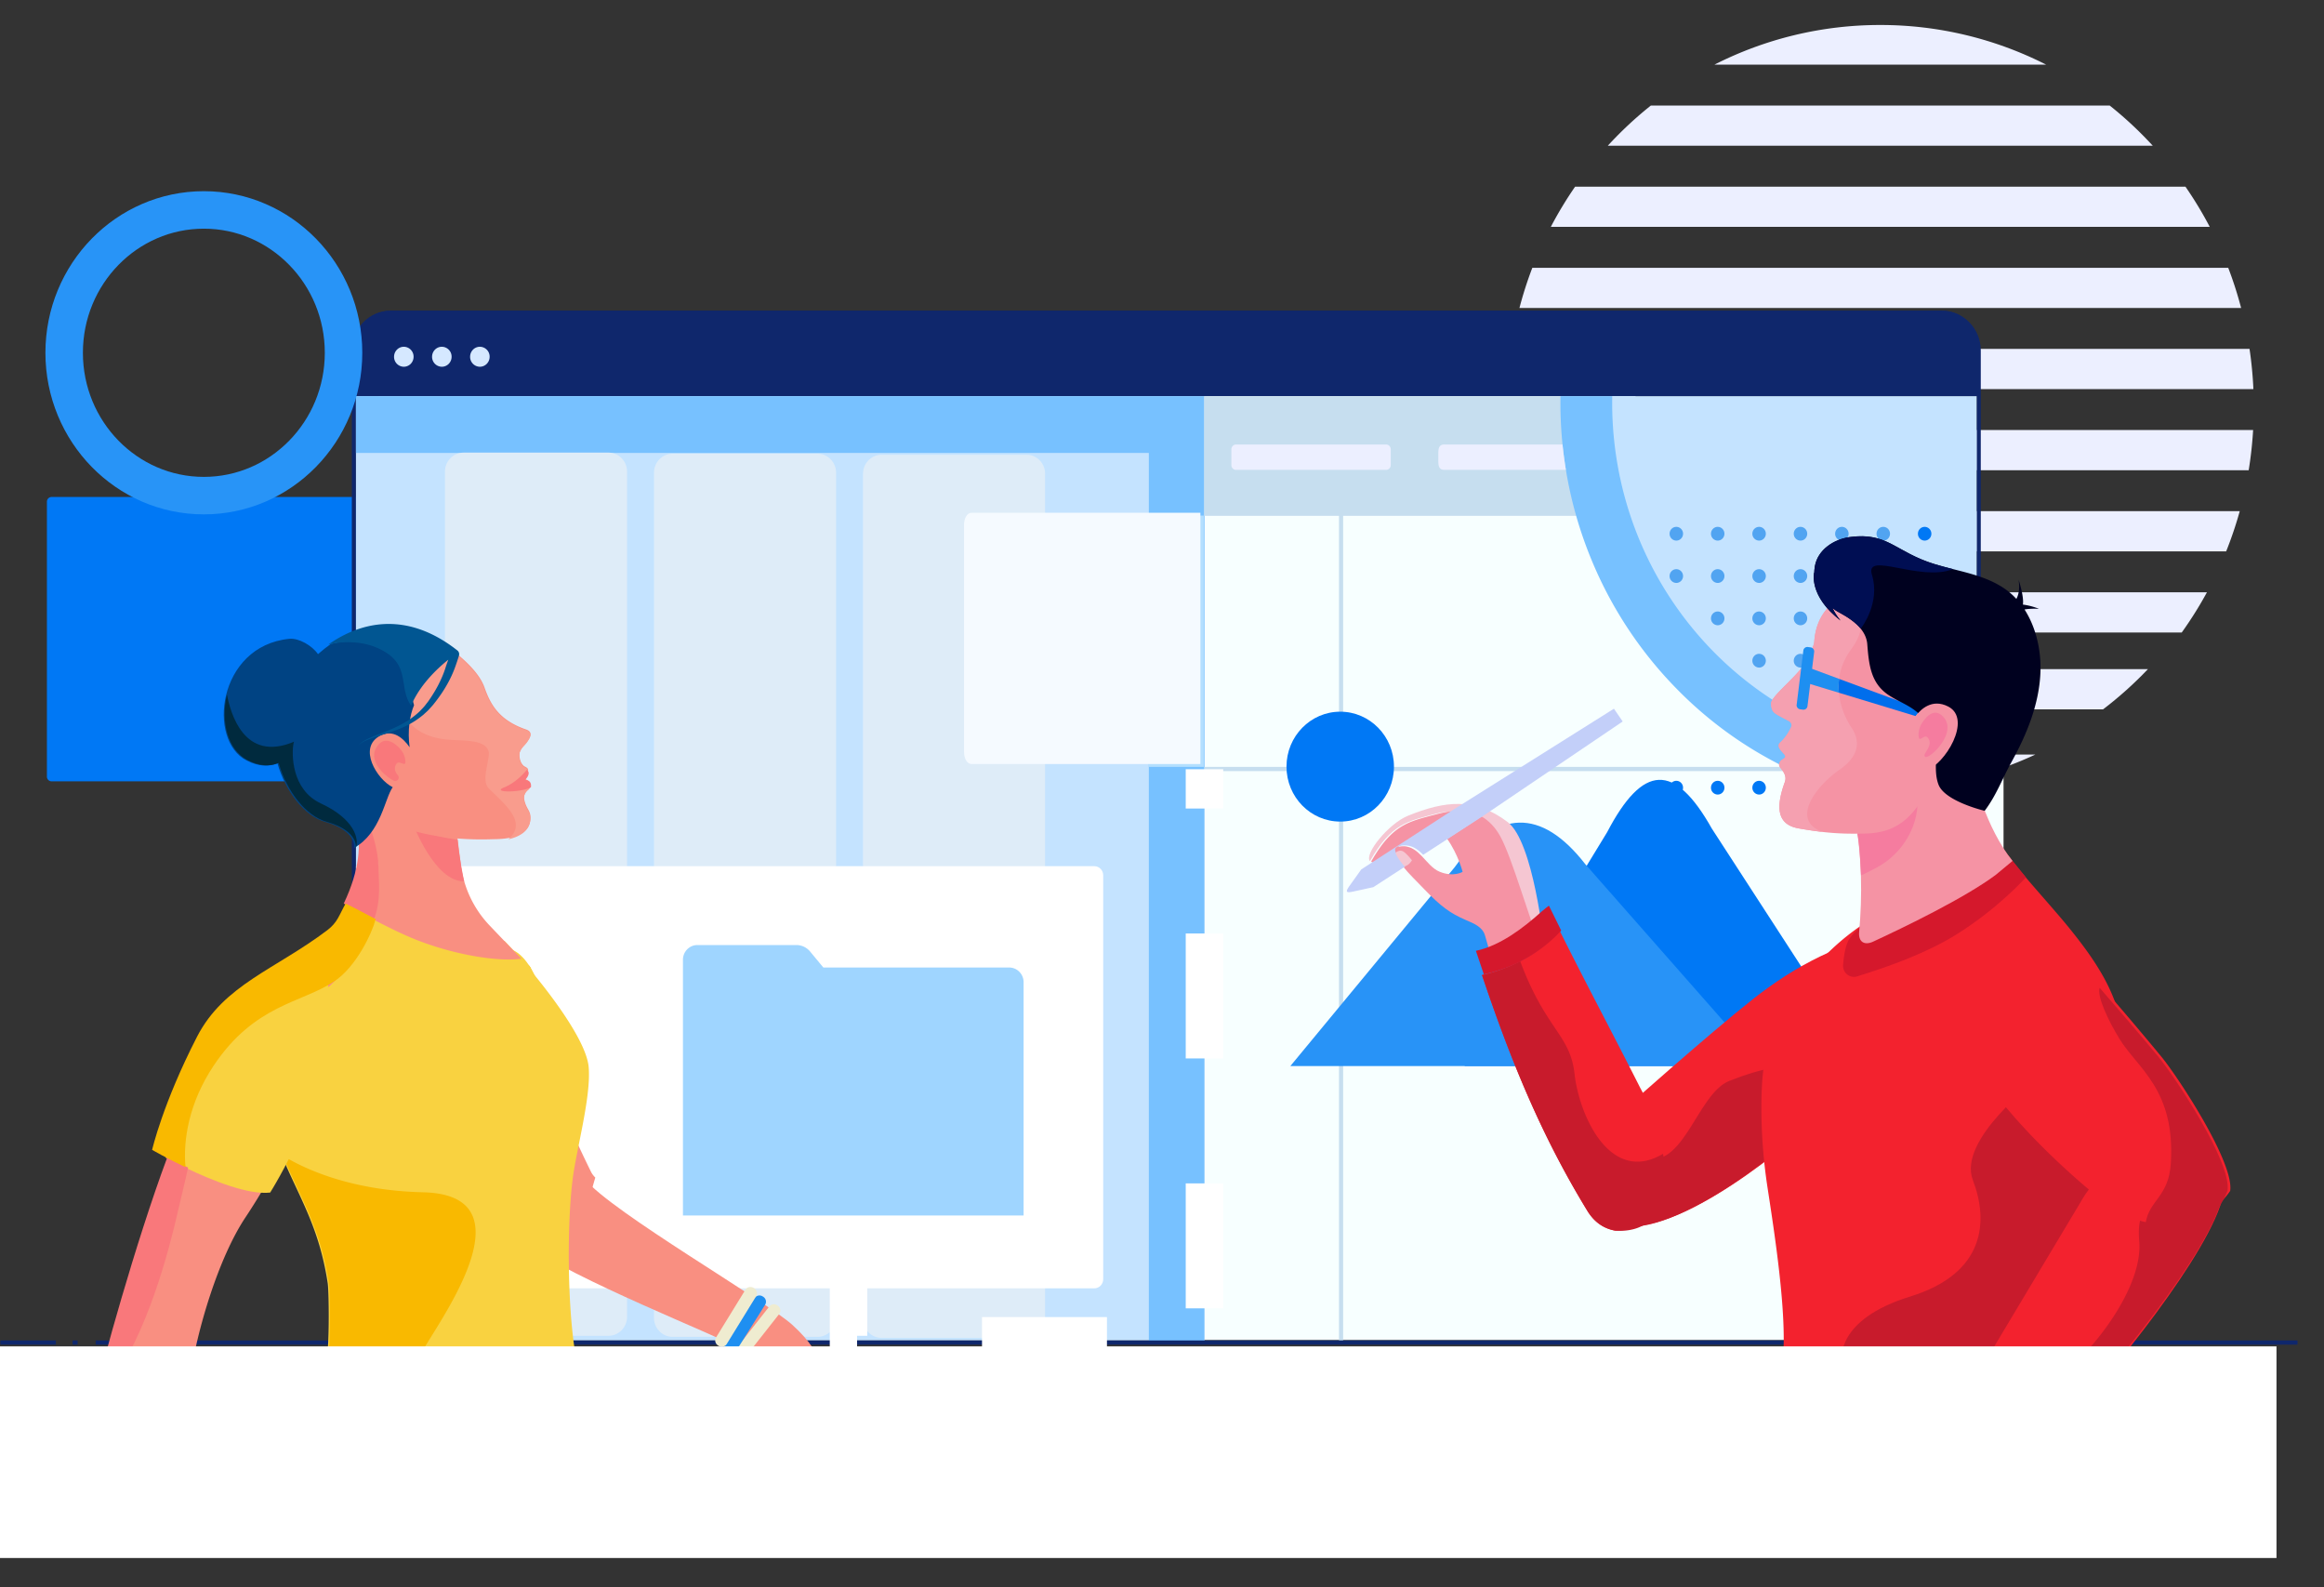 <?xml version="1.0" encoding="utf-8"?>
<svg xmlns="http://www.w3.org/2000/svg" width="186" height="127" fill="none">
  <rect width="100%" height="100%" fill="#333333" stroke="none"/>
  <path d="M42.914 62.527H4.127a.377.377 0 01-.373-.381V40.152c0-.21.167-.381.373-.381h38.787v22.756z" fill="#0078F5"/>
  <path d="M176.856 18.155a30.567 30.567 0 00-1.945-3.217h-48.848a30.73 30.73 0 00-1.944 3.217h52.737zM179.367 24.647a30.809 30.809 0 00-1.032-3.217H122.64a30.574 30.574 0 00-1.032 3.217h57.759zM128.678 11.663h43.619a30.391 30.391 0 00-3.447-3.217h-36.725a30.307 30.307 0 00-3.447 3.217zM180.349 31.14a31.51 31.51 0 00-.309-3.218h-59.104a31.23 31.23 0 00-.31 3.217h59.723zM163.758 5.171A29.238 29.238 0 00150.488 2a29.232 29.232 0 00-13.27 3.171h26.54zM171.905 53.55H129.07a30.295 30.295 0 003.592 3.219h35.651a30.295 30.295 0 003.592-3.218zM138.074 60.382a29.235 29.235 0 0012.413 2.752c4.429 0 8.632-.986 12.413-2.752h-24.826zM178.17 44.123a30.949 30.949 0 001.087-3.217h-57.538a30.71 30.71 0 001.086 3.217h55.365zM174.615 50.615a30.775 30.775 0 002.017-3.218h-52.289a30.446 30.446 0 002.017 3.218h48.255zM179.972 37.631c.172-1.055.291-2.129.355-3.217h-59.679c.064 1.088.183 2.162.355 3.217h58.969z" fill="#ECEFFF"/>
  <path d="M130.85 30.025c0-.175.004-.349.007-.523H30.311v77.735h130.041v-48.38c-.663.05-1.332.076-2.006.076-15.186 0-27.496-12.943-27.496-28.908z" fill="#F7FFFF"/>
  <path d="M155.425 24.865H31.263c-1.623 0-2.94 1.346-2.94 3.006v3.833h130.042V27.87c0-1.66-1.317-3.005-2.94-3.005z" fill="#0F276C"/>
  <path d="M33.101 28.55c0 .441-.35.799-.782.799a.79.79 0 01-.781-.8c0-.44.35-.799.781-.799a.79.79 0 01.782.8zM36.144 28.55c0 .441-.35.799-.781.799a.79.79 0 01-.782-.8c0-.44.35-.799.782-.799a.79.79 0 01.781.8zM39.188 28.55c0 .441-.35.799-.782.799a.79.79 0 01-.781-.8c0-.44.35-.799.782-.799a.79.79 0 01.781.8z" fill="#D5E8FF"/>
  <path d="M28.489 107.295V28.04c0-1.564 1.244-2.837 2.774-2.837h124.162c1.53 0 2.774 1.273 2.774 2.837v79.255h.331V28.04c0-1.751-1.393-3.175-3.105-3.175H31.263c-1.712 0-3.105 1.424-3.105 3.175v79.255h.331z" fill="#0F276C"/>
  <path d="M96.399 107.263h-67.91v-75.56h67.91v75.56z" fill="#C4E3FF"/>
  <path d="M91.947 31.704h-63.46v4.544h63.46v71.059h4.445V31.704h-4.445z" fill="#77C1FF"/>
  <path d="M107.497 107.272h-.332V31.707h.332v75.565z" fill="#C6DEEF"/>
  <path d="M157.601 61.708H96.399v-.338H157.6v.338zM130.574 41.28H96.371v-9.57h34.203v9.57z" fill="#C6DEEF"/>
  <path d="M48.696 106.898H37.102c-.823 0-1.49-.683-1.49-1.524v-67.63c0-.842.667-1.524 1.49-1.524h11.594c.824 0 1.491.682 1.491 1.524v67.63c0 .841-.667 1.524-1.49 1.524zM65.425 106.983H53.831c-.823 0-1.49-.683-1.49-1.525v-67.63c0-.841.667-1.523 1.49-1.523h11.594c.824 0 1.491.682 1.491 1.524v67.629c0 .842-.667 1.525-1.49 1.525zM82.154 107.067H70.56c-.823 0-1.49-.682-1.49-1.524v-67.63c0-.841.667-1.524 1.49-1.524h11.594c.824 0 1.491.682 1.491 1.524v67.63c0 .842-.667 1.524-1.49 1.524z" fill="#DEECF8"/>
  <path d="M128.704 31.704c-.003.169-.006.338-.006.508 0 15.526 12.309 28.113 27.495 28.113.674 0 1.343-.026 2.006-.075V31.704h-29.495z" fill="#C4E3FF"/>
  <path d="M7.66 107.609h176.221v-.339H7.661v.339zM4.473 107.27H.028v.339h4.445v-.339zM5.811 107.609h.4v-.339h-.4v.339z" fill="#0F276C"/>
  <path d="M154.577 42.712c0 .304-.241.55-.538.55a.544.544 0 01-.538-.55c0-.304.241-.55.538-.55.297 0 .538.246.538.55zM154.577 46.1c0 .303-.241.55-.538.55a.544.544 0 01-.538-.55c0-.305.241-.551.538-.551.297 0 .538.246.538.55zM154.577 49.486c0 .304-.241.55-.538.55a.544.544 0 01-.538-.55c0-.304.241-.55.538-.55.297 0 .538.246.538.55zM154.577 52.873c0 .304-.241.55-.538.55a.544.544 0 01-.538-.55c0-.304.241-.55.538-.55.297 0 .538.246.538.55zM154.577 56.26c0 .305-.241.55-.538.55a.544.544 0 01-.538-.55c0-.303.241-.55.538-.55.297 0 .538.246.538.55zM154.577 59.648c0 .304-.241.55-.538.55a.544.544 0 01-.538-.55c0-.304.241-.55.538-.55.297 0 .538.246.538.55zM154.577 63.035c0 .304-.241.55-.538.55a.544.544 0 01-.538-.55c0-.304.241-.55.538-.55.297 0 .538.246.538.55z" fill="#0078F5"/>
  <path d="M151.265 42.712c0 .304-.241.55-.538.55a.545.545 0 01-.539-.55c0-.304.241-.55.539-.55.297 0 .538.246.538.55zM151.265 46.1c0 .303-.241.55-.538.55a.545.545 0 01-.539-.55c0-.305.241-.551.539-.551.297 0 .538.246.538.55zM151.265 49.486c0 .304-.241.55-.538.55a.545.545 0 01-.539-.55c0-.304.241-.55.539-.55.297 0 .538.246.538.55zM151.265 52.873c0 .304-.241.55-.538.55a.545.545 0 01-.539-.55c0-.304.241-.55.539-.55.297 0 .538.246.538.55zM151.265 56.26c0 .305-.241.55-.538.55a.545.545 0 01-.539-.55c0-.303.241-.55.539-.55.297 0 .538.246.538.55zM151.265 59.648c0 .304-.241.55-.538.55a.545.545 0 01-.539-.55c0-.304.241-.55.539-.55.297 0 .538.246.538.55z" fill="#51A4F1"/>
  <path d="M151.265 63.035c0 .304-.241.55-.538.55a.545.545 0 01-.539-.55c0-.304.241-.55.539-.55.297 0 .538.246.538.55z" fill="#0078F5"/>
  <path d="M147.952 42.712c0 .304-.241.55-.538.55a.545.545 0 01-.539-.55c0-.304.241-.55.539-.55.297 0 .538.246.538.55zM147.952 46.1c0 .303-.241.55-.538.55a.545.545 0 01-.539-.55c0-.305.241-.551.539-.551.297 0 .538.246.538.55zM147.952 49.486c0 .304-.241.55-.538.55a.545.545 0 01-.539-.55c0-.304.241-.55.539-.55.297 0 .538.246.538.55zM147.952 52.873c0 .304-.241.55-.538.55a.545.545 0 01-.539-.55c0-.304.241-.55.539-.55.297 0 .538.246.538.55zM147.952 56.26c0 .305-.241.55-.538.55a.545.545 0 01-.539-.55c0-.303.241-.55.539-.55.297 0 .538.246.538.55zM144.639 42.712c0 .304-.241.55-.538.55a.544.544 0 01-.538-.55c0-.304.241-.55.538-.55.297 0 .538.246.538.55zM144.639 46.1c0 .303-.241.55-.538.55a.544.544 0 01-.538-.55c0-.305.241-.551.538-.551.297 0 .538.246.538.55zM144.639 49.486c0 .304-.241.55-.538.55a.544.544 0 01-.538-.55c0-.304.241-.55.538-.55.297 0 .538.246.538.55zM144.639 52.873c0 .304-.241.55-.538.55a.544.544 0 01-.538-.55c0-.304.241-.55.538-.55.297 0 .538.246.538.55zM144.639 56.26c0 .305-.241.55-.538.55a.544.544 0 01-.538-.55c0-.303.241-.55.538-.55.297 0 .538.246.538.55zM141.327 42.712c0 .304-.241.55-.538.55a.545.545 0 01-.539-.55c0-.304.241-.55.539-.55.297 0 .538.246.538.55zM141.327 46.1c0 .303-.241.55-.538.55a.545.545 0 01-.539-.55c0-.305.241-.551.539-.551.297 0 .538.246.538.55zM141.327 49.486c0 .304-.241.55-.538.55a.545.545 0 01-.539-.55c0-.304.241-.55.539-.55.297 0 .538.246.538.55zM141.327 52.873c0 .304-.241.55-.538.55a.545.545 0 01-.539-.55c0-.304.241-.55.539-.55.297 0 .538.246.538.55z" fill="#51A4F1"/>
  <path d="M141.327 63.035c0 .304-.241.55-.538.55a.545.545 0 01-.539-.55c0-.304.241-.55.539-.55.297 0 .538.246.538.55z" fill="#0078F5"/>
  <path d="M138.014 42.712c0 .304-.241.55-.538.55a.544.544 0 01-.538-.55c0-.304.24-.55.538-.55.297 0 .538.246.538.55zM138.014 46.1c0 .303-.241.55-.538.55a.544.544 0 01-.538-.55c0-.305.24-.551.538-.551.297 0 .538.246.538.55zM138.014 49.486c0 .304-.241.55-.538.55a.544.544 0 01-.538-.55c0-.304.24-.55.538-.55.297 0 .538.246.538.55z" fill="#51A4F1"/>
  <path d="M138.014 63.035c0 .304-.241.55-.538.55a.544.544 0 01-.538-.55c0-.304.24-.55.538-.55.297 0 .538.246.538.55z" fill="#0078F5"/>
  <path d="M134.702 42.712c0 .304-.241.55-.539.55a.544.544 0 01-.538-.55c0-.304.241-.55.538-.55.298 0 .539.246.539.55zM134.702 46.1c0 .303-.241.55-.539.55a.544.544 0 01-.538-.55c0-.305.241-.551.538-.551.298 0 .539.246.539.55z" fill="#51A4F1"/>
  <path d="M134.702 63.035c0 .304-.241.55-.539.55a.544.544 0 01-.538-.55c0-.304.241-.55.538-.55.298 0 .539.246.539.55z" fill="#0078F5"/>
  <path d="M87.579 103.101h-59.09V69.316h59.09c.396 0 .716.328.716.733v32.319c0 .405-.32.733-.716.733z" fill="#fff"/>
  <path d="M65.897 77.427l-1.06-1.279a1.423 1.423 0 00-1.095-.52h-7.929c-.637 0-1.154.529-1.154 1.18V97.27h27.264V78.604c0-.65-.515-1.177-1.15-1.177H65.896z" fill="#9FD5FF"/>
  <path d="M96.344 61.37h-4.417V41.258h4.417V61.37z" fill="#B3DFFF"/>
  <path d="M110.933 37.603H98.925a.378.378 0 01-.373-.381v-1.27c0-.21.168-.381.373-.381h12.008c.205 0 .373.171.373.38v1.271c0 .21-.168.381-.373.381z" fill="#ECEFFF"/>
  <path d="M156.524 60.325c-15.186 0-27.495-12.587-27.495-28.113 0-.17.003-.339.006-.508h-4.141c-.003.176-.006.331-.006.508a32.775 32.775 0 00.438 5.391 32.603 32.603 0 002.05 7.201 32.276 32.276 0 006.778 10.28 31.502 31.502 0 0010.054 6.931 30.849 30.849 0 0014.303 2.478v-4.242c-.656.049-1.319.074-1.987.074z" fill="#77C1FF"/>
  <path d="M115.612 35.57c-.547 0-.497.458-.497 1.017 0 .559-.05 1.016.497 1.016h9.714a32.778 32.778 0 01-.27-2.032h-9.444z" fill="#ECEFFF"/>
  <path d="M111.564 61.35c0 2.429-1.925 4.397-4.3 4.397s-4.3-1.968-4.3-4.397c0-2.428 1.925-4.396 4.3-4.396s4.3 1.968 4.3 4.396zM128.625 66.599l-11.412 18.71h32.114l-12.321-19c-2.994-5.32-5.522-5.177-8.381.29z" fill="#0078F5"/>
  <path d="M116.425 69.397L103.274 85.31h37.821L126.874 69.15c-3.526-4.526-7.083-4.404-10.449.246z" fill="#2893F7"/>
  <path d="M47.316 93.806c-2.019-4.124-2.837-6.19-5.471-13.327l-8 3.242c1.257 2.677 6.042 14.225 8.33 15.692.04.025-.719-.319.124.077 3.427 3.199 4.184-1.292 5.345-5.256a1.77 1.77 0 01-.328-.428z" fill="#F98F81"/>
  <path d="M42.473 77.472c.87 2.373 3.33 10.855 3.33 10.855l-4.247.544-5.237.67s-5.419-9.335-2.938-9.73c1.24-.196 2.935-.898 4.528-1.54 2.221-.894 4.245-1.67 4.564-.8z" fill="#F9B900"/>
  <path d="M37.683 82.22c-1.063-.663 1.544-9.837 4.768-4.804 1.379 2.152 3.362 10.887 3.362 10.887l-4.28.547c-.55-1.776-1.875-5.4-3.85-6.63z" fill="#F9D240"/>
  <path d="M65.612 114.514c.078-.292.12-.592.136-.896.189-3.554.508-4.987-2.316-7.578-2.1-1.926-14.434-9.012-16.614-11.666-1.006-.496-2.19-2.86-4.604-3.354-1.655-.194-6.259 3.96-.093 8.56 3.74 2.786 15.332 7.309 16.809 8.206.4.244.889.85 1.087 1.274.936 2.006-.345 1.924 1.73 3.942 1.729 1.683-2.661 7.114-.495 8.126.749.35 4.002-5.282 4.36-6.614z" fill="#F98F81"/>
  <path d="M61.574 104.547l-2.775 3.525a.465.465 0 00.1.655l.023.018c.212.163.51.134.666-.066l2.775-3.525a.465.465 0 00-.1-.655l-.023-.018a.477.477 0 00-.666.066z" fill="#EFECD0"/>
  <path d="M60.386 103.883l-2.391 3.808a.47.47 0 00.169.645l.025.016a.478.478 0 00.658-.134l2.392-3.808a.47.47 0 00-.17-.645l-.025-.016a.478.478 0 00-.658.134z" fill="#1E8FF1"/>
  <path d="M59.662 103.206l-2.357 3.831c-.133.216-.055.504.175.644l.026.015c.23.14.524.077.657-.139l2.357-3.831a.469.469 0 00-.175-.643l-.026-.016c-.23-.139-.524-.077-.657.139z" fill="#EFECD0"/>
  <path d="M14.91 93.477a45.274 45.274 0 01-1.652-.832c1.354-3.631 2.652-6.837 3.485-8.315 2.168-3.852 4.381-6.403 7.514-8.213.212-.093.384-.166.5-.212.056-.053.112-.105.169-.156 1.145-.6 2.41-1.113 3.836-1.564l-2.824 11.304c-1.892 4.083-3.794 8.185-6.291 11.931-2.167 3.251-3.88 9.022-4.445 12.872l-6.57.531c3.322-5.57 4.396-11.357 5.45-14.19.353-.95.589-2.013.827-3.156z" fill="#F98F81"/>
  <path d="M27.44 77.785c1.31-1.596 2.448-3.498 2.788-4.709.834.318 1.687.646 2.533 1.003 3.157 1.332 5.701 1.493 7.611 1.214 1.624 1.657 6.516 7.378 6.744 10.116.198 2.376-.982 6.56-1.281 8.935-.466 3.693-.408 9.914.15 13.576l-12.62 1.021-7.417.601c.469-.512.386-6.145.284-6.826-.678-4.498-2.243-6.8-3.699-10.28a32.5 32.5 0 01-1.108-3.054c-.459-1.497-.884-3.048-.75-4.62.085-.986.387-1.94.7-2.884 2.156-1.131 4.172-1.784 6.065-4.093z" fill="#F9D240"/>
  <path d="M28.656 64.105s4.703-.666 7.596.116l.63 4.981a8.569 8.569 0 002.26 4.815c.343.362 2.214 2.32 2.59 2.704-1.907.28-5.68-.354-8.832-1.683-1-.422-1.946-.9-2.998-1.44.445-1.583.353-2.905.33-4.205-.04-2.293-1.576-5.288-1.576-5.288z" fill="#F98F81"/>
  <path d="M28.541 65.85l.15-1.874s1.554 3.021 1.592 5.331c.022 1.31.243 2.688-.365 4.321-.73-.375-1.467-.861-2.408-1.318 1.31-2.759 1.38-4.74 1.031-6.46zM36.623 67.206c-.523-.092-2.448-.309-3.54-1.204 0 0 1.72 4.56 4.063 4.53 0 0-.396-1.876-.523-3.326z" fill="#F9787B"/>
  <path d="M26.327 102.744c-.678-4.492-2.24-6.79-3.695-10.265 1.694 1.037 5.4 2.796 11.22 2.934 8.289.195 2.116 9.137.238 12.236a8.22 8.22 0 00-.639 1.31l-7.407.6c.468-.511.385-6.136.283-6.815z" fill="#F9B900"/>
  <path d="M23.59 77.05c.334-.42.714-.797 1.105-1.164l.177-.07s1.453.294 1.548 5.165c.131 6.725-4.798 14.455-4.798 14.455-1.75.2-4.645-.967-6.77-1.983-1.073-2.235-.112-5.795 1.828-8.812 1.047-1.629 5.89-6.306 6.91-7.59z" fill="#F9D240"/>
  <path d="M13.396 92.599c.45.237 1.018.529 1.657.835-.24 1.145-.587 2.51-.812 3.498-.69 3.034-2.458 9.89-5.497 13.882l-.914.073c.204-1.194 3.007-11.445 5.566-18.288z" fill="#F9787B"/>
  <path d="M12.175 92.02s1.135.655 2.672 1.389c-.204-2.146.268-5.16 2.255-8.133 3.287-4.913 7.03-5 9.65-6.741 1.736-1.153 2.984-3.77 3.324-4.978-.82-.42-1.602-.863-2.415-1.245-.537.945-.634 1.496-1.47 2.13-4.122 3.122-8.276 4.357-10.42 8.522-2.744 5.332-3.596 9.055-3.596 9.055z" fill="#F9B900"/>
  <path d="M96.074 61.14H77.742c-.323 0-.585-.425-.585-.95V41.986c0-.525.262-.95.585-.95h18.332V61.14z" fill="#F5FAFF"/>
  <path d="M62.269 111.863c-.08.395-.48.957-.786 1.703-.595 1.455-.447 3.425-1.234 3.358-.823-.069-.65-2.247-.692-3.134-.041-.886-.295-3.633.386-4.981 1.07-2.118 2.39 2.736 2.326 3.054z" fill="#F98F81"/>
  <path d="M60.38 115.722l-.868.065s.049.699.211.881c.162.182.464.223.554-.104.09-.327.103-.842.103-.842z" fill="#F9787B"/>
  <path d="M28.688 51.164c1.198-.923 2.779-1.278 4.213-.92l.024.005c.991.25 1.91.7 2.72 1.33 1.157.899 2.658 2.1 3.13 3.431.451 1.271 1.098 2.598 3.31 3.359.56.192.394.552.145.92-.25.369-.462.455-.617.863-.064.17-.081.78.29 1.125.046.044.18.105.222.132.306.193.058.447-.112.703-.06.09-.03.204.066.25.158.077.353.226.353.497a.359.359 0 01-.155.294.854.854 0 00-.315.847c.168.79.533.85.492 1.526-.057.944-.842 1.338-1.608 1.505-.584.127-1.157.122-1.39.128-.757.02-7.314.33-10.284-2.867-6.4-6.89-2.952-11.225-.484-13.128z" fill="#F98F81"/>
  <path d="M39.102 63.071c-.638-.645.182-2.436-.009-2.984-.342-.984-2.221-.771-3.305-.905-1.937-.166-3.555-1.148-3.824-3.3-.329-2.621.184-4.73.843-5.634a7.475 7.475 0 012.753 1.34c1.171.905 2.69 2.114 3.167 3.453.455 1.278 1.108 2.612 3.348 3.38.567.194.398.555.145.925s-.468.456-.625.866c-.065.17-.084.784.291 1.13.048.044.183.106.226.133.31.195.058.45-.114.706a.168.168 0 00.068.253c.159.077.355.228.355.499a.354.354 0 01-.143.284c-.26.21-.402.526-.341.829.166.825.547.879.503 1.566-.06.949-.976 1.384-1.752 1.55 1.558-1.367-.267-2.759-1.586-4.09z" fill="#F99C8D"/>
  <path d="M42.166 61.601s-.76.99-1.814 1.41c-1.054.423 1.24.443 2.138 0 0 0 .129-.597-.473-.586 0 0 .546-.52.149-.824zM30.116 59.84c.59-1.007 1.392-.44 1.823-.006.24.241.415.54.48.876.017.094.028.193.024.288-.016.383-.513-.206-.727.143-.229.372-.061.672.136.912.07.084.082.204.024.302l-.005.009a.278.278 0 01-.368.107c-.814-.44-2.003-1.58-1.387-2.632z" fill="#F9787B"/>
  <path d="M18.092 55.645c.525-2.182 2.183-4.241 5.066-4.524.75-.073 1.815.533 2.293 1.227.326-.287.669-.563 1.033-.818 1.114-.269 3.248-.569 4.872.508 1.82 1.206 1.245 2.587 1.782 4.397-.352.83-.53 2.047-.354 3.365-.525-.75-1.33-1.45-2.345-.929-1.837.945-.274 3.503.991 4.127-.64.883-.933 3.651-3.095 4.862 0 0 .283-1.348-2.332-2.094-1.643-.468-3.16-2.428-3.799-4.684-.7.289-1.518.267-2.47-.224-1.582-.816-2.157-3.073-1.642-5.213z" fill="#004383"/>
  <path d="M18.166 55.602c.284 1.434 1.347 5.45 5.369 3.753l-.044.14c-.155.826-.186 3.699 2.2 4.805 2.681 1.242 3.073 2.855 2.784 3.558 0 0 .286-1.353-2.347-2.1-1.655-.471-3.182-2.438-3.824-4.701-.704.29-1.53.268-2.487-.225-1.593-.819-2.17-3.084-1.651-5.23z" fill="#002A3E"/>
  <path d="M30.959 52.26c-1.617-1.072-3.574-.95-4.683-.68 2.588-1.817 6.1-2.618 9.951.186v-.002s.27.203.376.287a.377.377 0 01.13.409c-.1.344-.293.897-.36 1.07a9.21 9.21 0 01-.647 1.344c-.245.43-.527.838-.825 1.228l-.228.29c-.078.095-.166.188-.25.281-.16.193-.355.354-.537.524-.387.316-.796.6-1.237.82-.437.223-.889.406-1.346.56-.456.155-.916.287-1.369.437-.448.153-.908.316-1.272.637.341-.347.799-.547 1.24-.733.445-.183.895-.347 1.334-.531a9.88 9.88 0 001.27-.636 6.368 6.368 0 001.11-.852c.157-.17.326-.329.46-.517.07-.092.144-.18.212-.274l.198-.292c.258-.393.497-.796.698-1.214.204-.417.377-.845.508-1.28.024-.077.099-.287.185-.529-.902.724-2.277 2.024-2.976 3.677-.967-1.374-.13-3.007-1.942-4.21z" fill="#015692"/>
  <path d="M140.255 79.987c-3.525 2.78-10.57 9.056-10.57 9.056-1.411 1.173-2.319 3.525-2.32 5.658-.001 1.344.741 2.61 1.933 3.3 4.95 1.36 14.716-7.115 15.85-8.32l1.458-3.21 5.515-12.148c-4.834 1.109-8.34 2.884-11.866 5.664z" fill="#F3222E"/>
  <path d="M138.408 86.498c-2.708 1.073-3.716 7.736-7.346 6.005-.018-.008-.036-.019-.053-.028l-1.67 5.596c4.956 1.198 14.527-7.132 15.647-8.324l1.45-3.2c-2.113-.579-2.519-2.23-8.028-.049z" fill="#C81B2C"/>
  <path d="M167.377 108.806c-.388-5.928.152-14.114 1.596-19.883.461-1.84 1.016-3.694.938-5.587-.145-3.462-2.071-6.307-4.264-9.024-1.504-1.862-4.22-4.76-5.199-6.231 0 0-3.452 2.105-5.276 2.992-1.484.722-3.065 1.243-4.532 1.997-2.577 1.326-4.733 3.344-6.501 5.61-.914 1.172-1.739 2.427-2.271 3.807-.72 1.865-.882 3.89-.895 5.885a42.141 42.141 0 00.484 6.628c.553 3.615 1.581 10.166 1.232 13.806h24.688z" fill="#F3222E"/>
  <path d="M160.6 68.296l1.544 1.916s-2.241 2.514-5.613 4.6c-2.305 1.426-5.206 2.492-7.899 3.325-.587.182-1.172-.295-1.121-.92.059-.735.193-1.605.496-2.077 1.738-2.71 12.593-6.844 12.593-6.844z" fill="#D5182C"/>
  <path d="M148.795 74.595c.252-2.825.255-6.078-.374-9.292l8.313-11.67s.169 10.033 4.338 15.264l-1.358 1.127c-2.511 1.863-7.333 4.19-9.804 5.334-.695.321-1.184.014-1.115-.763z" fill="#F593A4"/>
  <path d="M153.289 64.314c.179-.287.247.317-.005 1.253-.462 1.715-1.65 3.128-3.205 3.924-.474.243-.85.452-1.132.555 0 0-.124-2.916-.305-3.324 0 0 3.696-.883 4.647-2.408z" fill="#F57C9F"/>
  <path d="M163.021 86.405s-6.376 4.774-5.124 8.034c1.253 3.26 1.025 7.451-5.01 9.314-6.035 1.863-5.466 5.069-5.466 5.069l19.956-.016s-.598-15.066 2.476-23.216c3.075-8.15-6.832.815-6.832.815z" fill="#C81B2C"/>
  <path d="M143.196 57.716c-1.239-.674-1.39-.63-1.454-1.382-.056-.647 2.436-2.407 2.981-3.714.12-.288.46-.954.48-1.266.153-2.332 1.65-3.182 1.65-3.182.048-.052.096-.101.145-.151 2.846-2.963 5.297-3.076 10.36.517 5.149 3.654-.26 7.196-2.375 12.962-1.497 4.08-3.304 5.14-5.636 5.202-1.274.034-2.256.014-3.444-.12a33.235 33.235 0 01-1.944-.288c-1.747-.304-1.845-1.683-1.113-3.706.233-.645-.377-1.081-.445-1.305-.038-.124.012-.37.291-.53.216-.126.25-.24.087-.417-.29-.317-.608-.629-.291-.927.478-.45.71-.896.861-1.215a.367.367 0 00-.153-.478z" fill="#F593A4"/>
  <path d="M143.196 57.716c-1.239-.674-1.39-.63-1.454-1.382-.056-.647 2.436-2.407 2.981-3.714.12-.288.46-.954.481-1.266.152-2.332 1.649-3.182 1.649-3.182.048-.052.097-.101.145-.151l.615.366s2.565.817.547 3.57c-.59.804-.874 1.611-.969 2.37l-2.452-.907-.365 1.166 2.801.85c.126 1.327.726 2.37.985 2.755.463.688 1.051 2.021-.925 3.398-1.949 1.356-3.977 4.091-1.332 4.992a33.297 33.297 0 01-1.943-.287c-1.748-.304-1.846-1.683-1.114-3.706.233-.645-.377-1.081-.445-1.305-.038-.124.012-.37.291-.53.216-.126.25-.24.087-.417-.29-.317-.608-.629-.291-.927.478-.45.71-.896.861-1.215a.366.366 0 00-.153-.478z" fill="#F5A0B0"/>
  <path d="M147.191 54.327l6.623 2.45a2.737 2.737 0 00-.264.257c-.101.092-.13.148-.23.271l-6.145-1.868a4.995 4.995 0 01.016-1.11z" fill="#006EEC"/>
  <path d="M144.739 53.42l2.452.907c-.049.385-.05.758-.016 1.11l-2.8-.851.364-1.166z" fill="#1E8FF1"/>
  <path d="M144.073 56.761l.229.03a.322.322 0 00.359-.285l.534-4.333a.327.327 0 00-.278-.366l-.229-.03a.323.323 0 00-.359.285l-.534 4.333a.326.326 0 00.278.366z" fill="#1E8FF1"/>
  <path d="M162.032 48.775c.47-.093 1.158-.053 1.158-.053a5.396 5.396 0 00-1.289-.34c.104-.64-.342-1.983-.342-1.983.118.792-.035 1.269-.181 1.529a5.434 5.434 0 00-.796-.718c-1.27-.925-2.774-1.288-4.275-1.667-.495-.125-.99-.252-1.477-.401-3.139-.965-3.738-2.571-6.78-2.163-1.246.167-2.568.992-2.798 2.348a3.773 3.773 0 00-.049.503l-.009-.002s-.463 1.854 2.121 3.835c0 0-.362-.388-.646-1 .09.07.167.126.223.168.256.19 1.341.644 2.014 1.46.289.352.503.77.541 1.264.131 1.733.315 3.111 1.661 4.038.633.436 1.353.705 1.987 1.14.89.612 1.604 1.59 1.79 2.725.18 1.106-.133 2.302.265 3.337.518 1.343 3.692 2.092 3.692 2.092.94-1.248 1.391-2.54 2.156-3.923 1.201-2.173 2.192-4.57 2.305-7.108.08-1.781-.345-3.643-1.271-5.081z" fill="#00011F"/>
  <path d="M146.892 48.83c-.056-.041-.133-.097-.223-.168.283.613.645 1.001.645 1.001-2.583-1.98-2.12-3.835-2.12-3.835l.009.001c.005-.16.019-.328.049-.502.23-1.356 1.551-2.18 2.798-2.348 3.042-.408 3.641 1.198 6.78 2.162.486.15.982.277 1.477.402-.004.002-.007.006-.011.007-2.657 1.033-7.077-1.487-6.477.452.694 2.243-.836 4.223-.836 4.223l-.063.08c-.673-.816-1.772-1.285-2.028-1.475z" fill="#000E53"/>
  <path d="M153.015 57.823c.051-.104.106-.208.167-.31 0 0 .057-.1.164-.243.354-.47 1.267-1.402 2.576-.73 1.965 1.009-.295 4.679-1.754 5.096-1.383.396-2.088-1.9-1.153-3.813z" fill="#F593A4"/>
  <path d="M153.552 58.73c.011-.341.135-.667.326-.947.345-.505 1.021-1.208 1.725-.328 1.009 1.261-1.178 3.311-1.514 3.11-.337-.2.746-.874.189-1.54-.253-.303-.638.365-.708-.008a1.31 1.31 0 01-.018-.287z" fill="#F57C9F"/>
  <path d="M119.879 67.242c-1.1-1.938-2.819-2.702-5.01-2.11-2.175.589-3.505.744-5.227 3.78-.474-.574 1.493-3.004 3.05-3.634 2.947-1.192 5.334-1.488 7.968.503 2.082 1.573 2.914 9.78 2.914 9.78l-.697.402c-.66-1.768-2.174-7.271-2.998-8.721z" fill="#F5C6D2"/>
  <path d="M112.314 67.771c.098-.008.192-.008.282 0a3.84 3.84 0 00-.909.375c-.02-.219.162-.334.627-.375zM109.931 69.047a.327.327 0 01-.187-.11c1.735-3.043 3.075-3.199 5.266-3.787.447-.121.882-.203 1.302-.241l-6.375 4.14-.006-.002z" fill="#F593A4"/>
  <path d="M112.153 67.728c.098-.009.192-.008.282 0 .544.044.948.364 1.319.743.468.479.884 1.052 1.467 1.29 1.12.456 1.837.009 1.837.009s-.343-1.372-1.234-2.643l2.743-1.79c.586.332 1.098.852 1.512 1.6.967 1.75 2.421 6.975 3.267 8.872l-4.151.254-.34-1.19c-.203-.71-.886-.964-1.569-1.261-1.194-.52-1.934-1.037-3.308-2.465-.586-.609-1.29-1.296-1.642-1.753-.472-.613-.789-1.027-.812-1.29-.02-.22.163-.336.629-.376z" fill="#F593A4"/>
  <path d="M107.98 70.93l.969-1.355.952-.617 6.379-4.139 12.89-8.105.701 1.023-11.13 7.533-3.882 2.518-.956.62c-.373-.38-.779-.7-1.326-.745a1.661 1.661 0 00-.283 0c-.469.04-.652.157-.633.376.024.264.343.68.817 1.294l-2.563 1.662c-.001 0-1.664.368-1.702.37-.48.095-.526-.002-.233-.435z" fill="#C3CFF9"/>
  <path d="M111.685 68.236s.329-.277.618-.101c.29.175.703.709.703.709s-.238.434-.608.481c0 0-.582-.659-.713-1.089z" fill="#F5C6D2"/>
  <path d="M166.82 95.697s3.704-5.75 7.344-4.792c1.345.354 2.681 1.623 3.818 4.44-.011.083-.027.168-.043.254-.899 4.558-9.543 15.018-11.574 16.974l-1.764-.535-.573-.174-5.821-1.767 8.613-14.4z" fill="#F3222E"/>
  <path d="M177.971 95.3a5.068 5.068 0 01-.045.254c-.909 4.567-9.713 15.064-11.782 17.029l-1.801-.532-.585-.173c.209-.134.909-1.895 1.233-2.043 1.619-.738 6.575-6.439 6.221-10.507-.353-4.069 2.46-2.608 2.549-6.05.022-.845.384-1.671.305-2.414 1.374.35 2.74 1.618 3.905 4.436z" fill="#C81B2C"/>
  <path d="M162.522 71.274c1.821 3.013 3.516 5.087 5.829 7.802 1.306 1.533 2.808 3.27 4.643 5.498 1.311 1.592 5.836 8.468 5.497 10.73a5.96 5.96 0 01-2.782 2.216c-2.049.806-4.552.56-6.592-.875l-1.087-.764c-.908-.685-10.141-8.253-11.574-14.384-1.217-5.206 6.066-10.223 6.066-10.223z" fill="#F3222E"/>
  <path d="M173.742 93.096c.368-5.899-2.653-7.587-4.104-9.949-.928-1.511-1.819-3.424-1.594-4.098 1.318 1.534 2.834 3.272 4.686 5.502 1.323 1.593 5.89 8.475 5.549 10.74-1.744 4.414-5.892 3.241-6.552 2.562.291-1.811 1.848-2.08 2.015-4.757z" fill="#C81B2C"/>
  <path d="M124.831 74.486a11.52 11.52 0 01-3.155 2.42c-.866.453-1.884.852-3.065 1.114 2.268 6.727 4.699 12.758 8.442 18.88.582.952 1.363 1.445 2.27 1.595l.18-.142c3.17-2.511 4.065-6.972 2.13-10.62l-.366-.689c-2.345-4.637-4.22-8.109-6.436-12.558z" fill="#F3222E"/>
  <path d="M126.016 85.928c-.351-3.143-2.288-3.498-4.345-9.001a12.25 12.25 0 01-3.059 1.112c2.263 6.717 4.688 12.739 8.423 18.852.605.991 1.427 1.484 2.382 1.61 5.076.136 3.682-6.167 3.682-6.167-4.207 2.498-6.704-3.018-7.083-6.406z" fill="#C81B2C"/>
  <path d="M123.401 72.93c.201-.18.566-.454.566-.454.336.689.663 1.35.983 1.993-.999 1.096-2.999 2.806-6.191 3.51l-.637-1.89c1.938-.407 3.79-1.816 5.279-3.159z" fill="#D5182C"/>
  <path d="M67.91 97.583v9.315h28.489V61.559" stroke="#fff" stroke-width="3" stroke-dasharray="10 10"/>
  <path d="M16.315 16.8c6.17 0 11.18 5.123 11.18 11.432s-5.01 11.431-11.18 11.431-11.18-5.122-11.18-11.431c0-6.31 5.01-11.432 11.18-11.432z" stroke="#2894F7" stroke-width="3"/>
  <path d="M182.197 107.745v16.935H0v-16.935h182.197z" fill="#fff"/>
</svg>